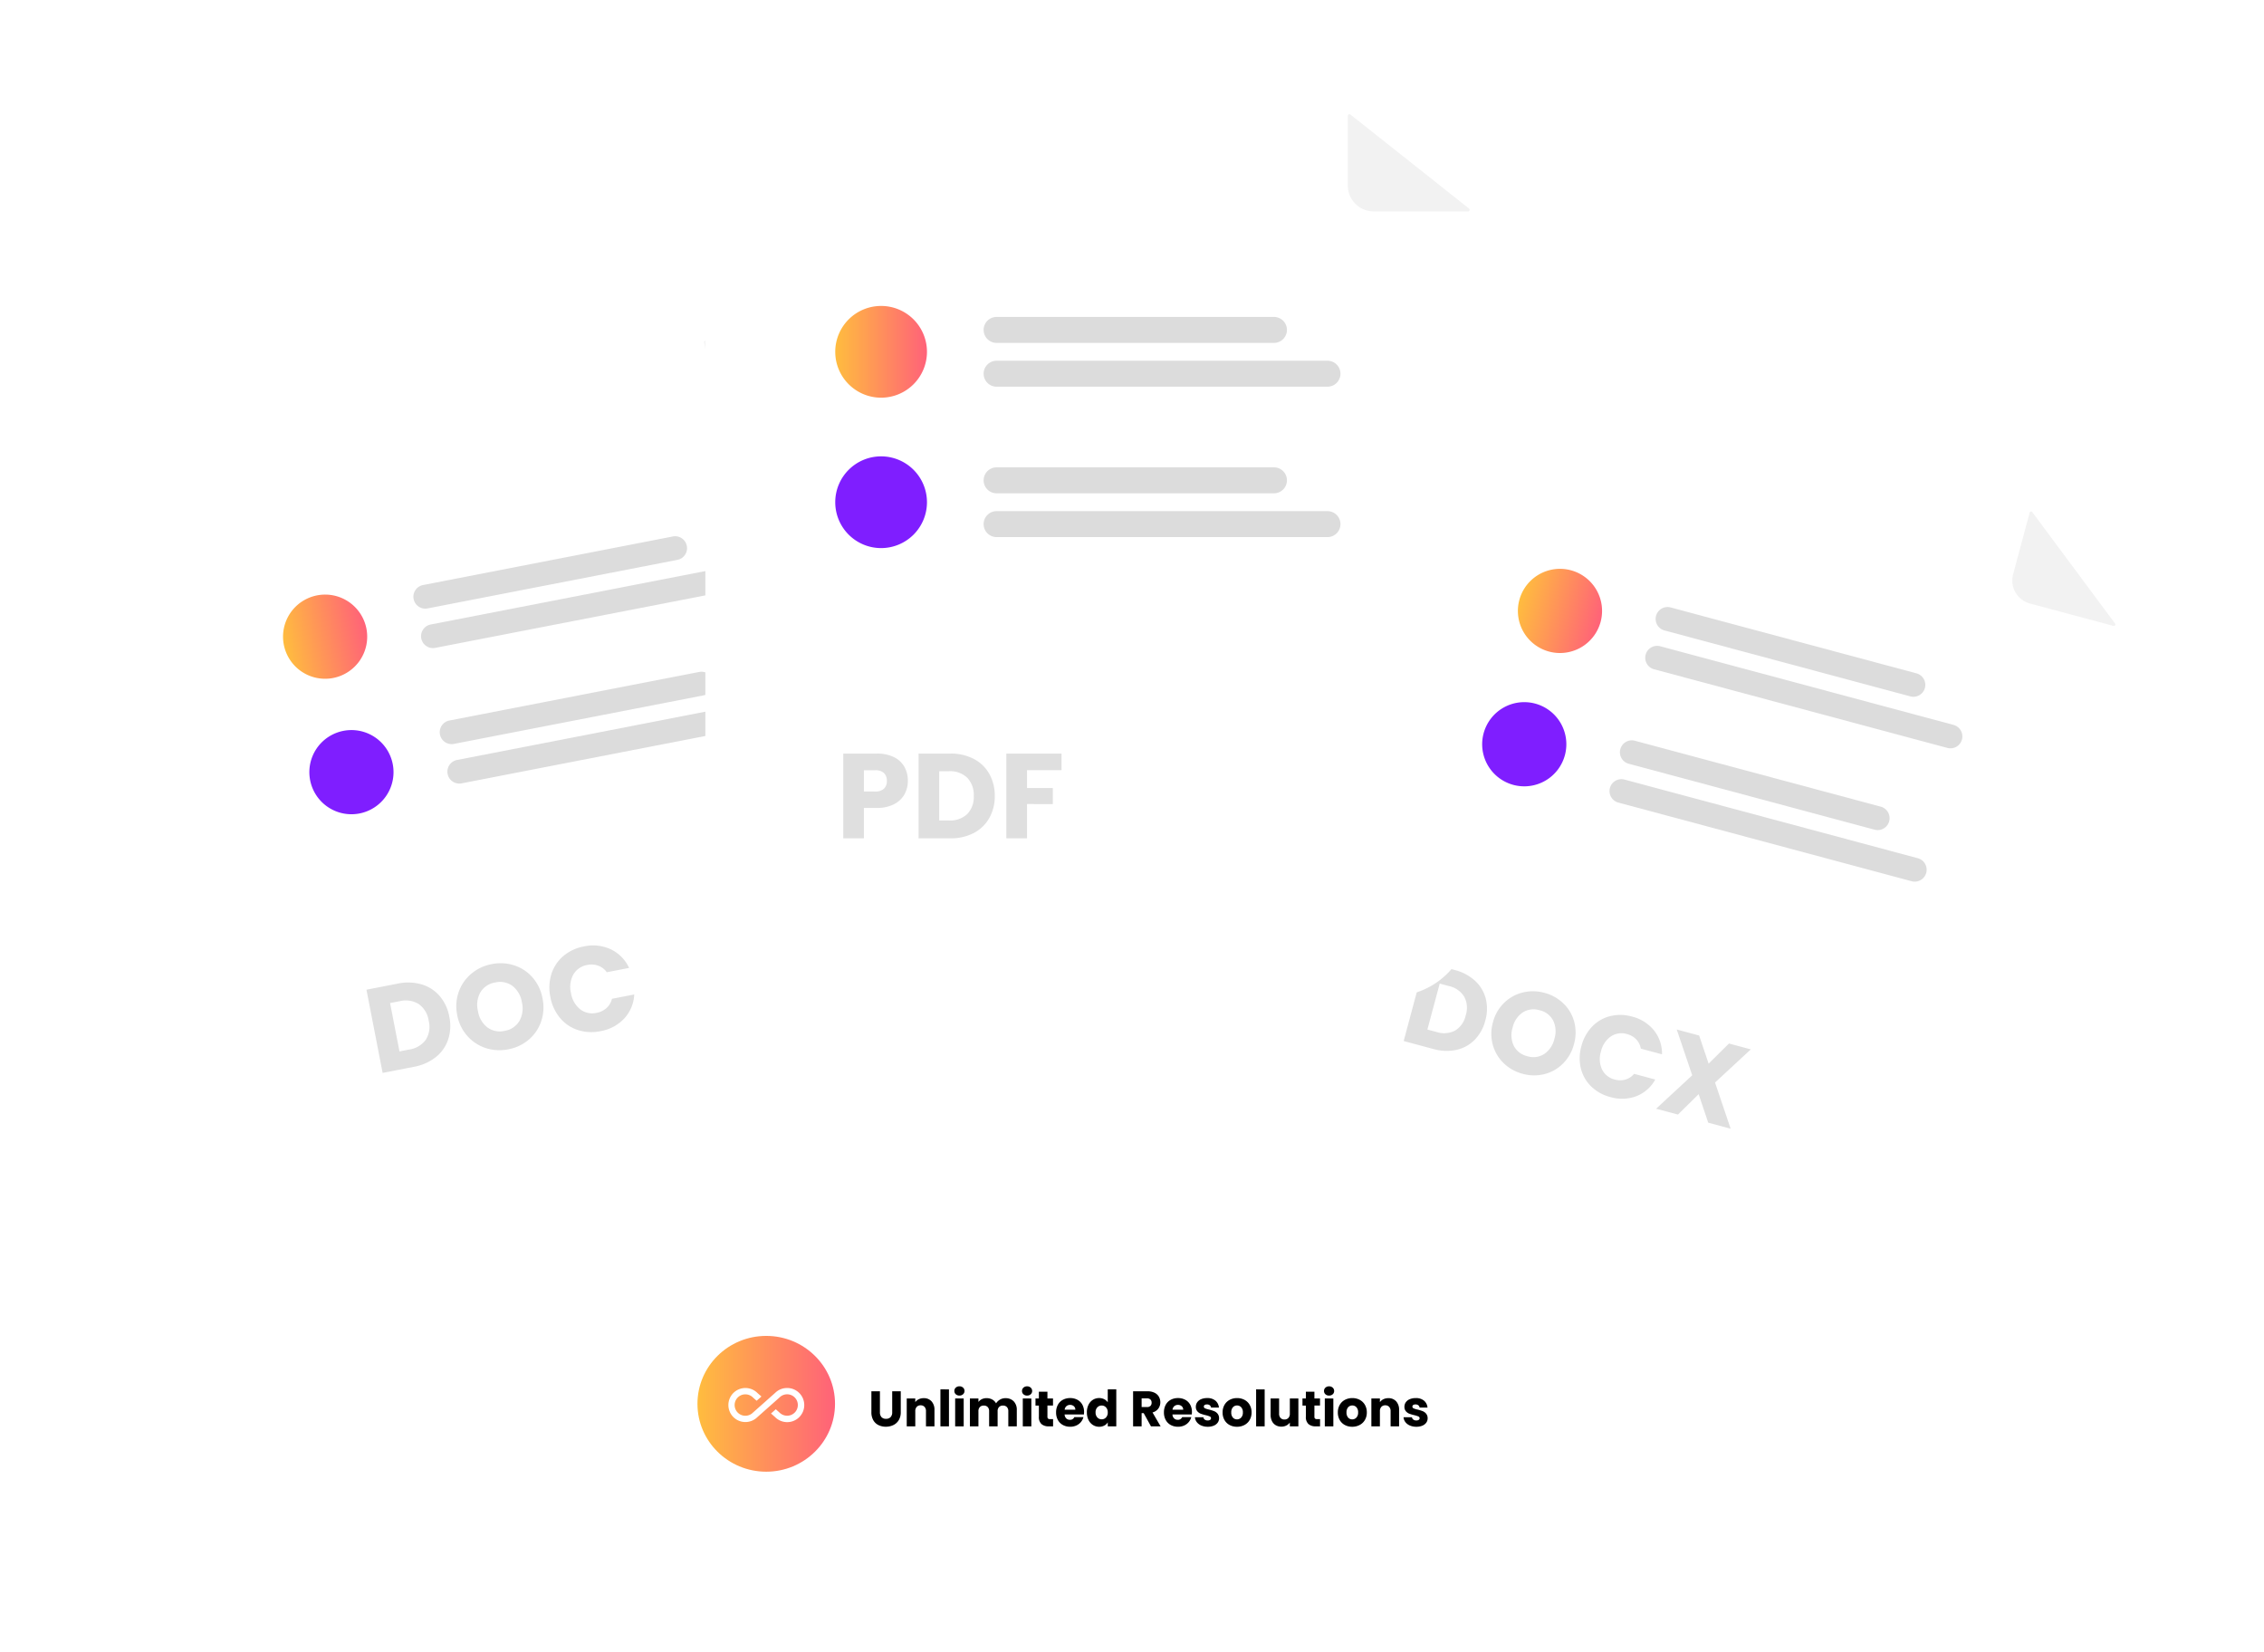 <svg xmlns="http://www.w3.org/2000/svg" xmlns:xlink="http://www.w3.org/1999/xlink" width="543.877" height="396.802" viewBox="0 0 543.877 396.802">
  <defs>
    <filter id="Path_2150" x="0" y="49.349" width="262.184" height="280.707" filterUnits="userSpaceOnUse">
      <feOffset dy="3" input="SourceAlpha"/>
      <feGaussianBlur stdDeviation="10" result="blur"/>
      <feFlood flood-opacity="0.161"/>
      <feComposite operator="in" in2="blur"/>
      <feComposite in="SourceGraphic"/>
    </filter>
    <linearGradient id="linear-gradient" x1="0.006" x2="1.745" gradientUnits="objectBoundingBox">
      <stop offset="0" stop-color="#ffbc3f"/>
      <stop offset="1" stop-color="#ff1ea4"/>
    </linearGradient>
    <filter id="Path_2150-2" x="271.277" y="58.746" width="272.6" height="289.16" filterUnits="userSpaceOnUse">
      <feOffset dy="3" input="SourceAlpha"/>
      <feGaussianBlur stdDeviation="10" result="blur-2"/>
      <feFlood flood-opacity="0.161"/>
      <feComposite operator="in" in2="blur-2"/>
      <feComposite in="SourceGraphic"/>
    </filter>
    <filter id="Path_2150-3" x="139.443" y="0" width="243.781" height="269.307" filterUnits="userSpaceOnUse">
      <feOffset dy="3" input="SourceAlpha"/>
      <feGaussianBlur stdDeviation="10" result="blur-3"/>
      <feFlood flood-opacity="0.161"/>
      <feComposite operator="in" in2="blur-3"/>
      <feComposite in="SourceGraphic"/>
    </filter>
    <filter id="Rectangle_900" x="123.387" y="284.872" width="264.432" height="111.93" filterUnits="userSpaceOnUse">
      <feOffset dy="3" input="SourceAlpha"/>
      <feGaussianBlur stdDeviation="10" result="blur-4"/>
      <feFlood flood-opacity="0.161"/>
      <feComposite operator="in" in2="blur-4"/>
      <feComposite in="SourceGraphic"/>
    </filter>
  </defs>
  <g id="Group_2573" data-name="Group 2573" transform="translate(17558.439 -12752.453)">
    <g id="Group_2315" data-name="Group 2315" transform="translate(-17856.648 3576.359)">
      <g transform="matrix(1, 0, 0, 1, 298.21, 9176.09)" filter="url(#Path_2150)">
        <path id="Path_2150-4" data-name="Path 2150" d="M151.461,192.058H17.176A17.2,17.2,0,0,1,0,174.882V17.176A17.2,17.2,0,0,1,17.176,0h124.93l26.531,21.147V174.882A17.2,17.2,0,0,1,151.461,192.058Z" transform="translate(30 108.53) rotate(-11)" fill="#fff"/>
      </g>
      <path id="Path_2151" data-name="Path 2151" d="M12.231,0A12.245,12.245,0,0,0,0,12.232V169.938a12.245,12.245,0,0,0,12.231,12.231H146.516a12.245,12.245,0,0,0,12.231-12.231V18.584L135.432,0Z" transform="translate(334.006 9288.53) rotate(-11)" fill="#fff"/>
      <path id="Path_2152" data-name="Path 2152" d="M64,5.721H2.86A2.86,2.86,0,1,1,2.86,0H64a2.86,2.86,0,0,1,0,5.721Z" transform="translate(397.027 9317.167) rotate(-11)" fill="#dcdcdc"/>
      <path id="Path_2178" data-name="Path 2178" d="M64,5.721H2.86A2.86,2.86,0,1,1,2.86,0H64a2.86,2.86,0,0,1,0,5.721Z" transform="translate(403.354 9349.71) rotate(-11)" fill="#dcdcdc"/>
      <path id="Path_2153" data-name="Path 2153" d="M75.8,5.721H2.86A2.86,2.86,0,0,1,2.86,0H75.8a2.86,2.86,0,0,1,0,5.721Z" transform="translate(398.869 9326.645) rotate(-11)" fill="#dcdcdc"/>
      <path id="Path_2177" data-name="Path 2177" d="M75.8,5.721H2.86A2.86,2.86,0,0,1,2.86,0H75.8a2.86,2.86,0,0,1,0,5.721Z" transform="translate(405.195 9359.187) rotate(-11)" fill="#dcdcdc"/>
      <path id="Ellipse_44" data-name="Ellipse 44" d="M10.109,0A10.109,10.109,0,1,1,0,10.109,10.109,10.109,0,0,1,10.109,0Z" transform="translate(364.459 9321.031) rotate(-11)" fill="url(#linear-gradient)"/>
      <path id="Ellipse_44-2" data-name="Ellipse 44" d="M10.109,0A10.109,10.109,0,1,1,0,10.109,10.109,10.109,0,0,1,10.109,0Z" transform="translate(370.783 9353.573) rotate(-11)" fill="#7f1eff"/>
      <path id="Path_2159" data-name="Path 2159" d="M26.5,21.428H5.721A5.721,5.721,0,0,1,0,15.707V.358A.358.358,0,0,1,.58.077L26.725,20.79a.358.358,0,0,1-.222.638Z" transform="translate(467.301 9257.99) rotate(-11)" fill="#f2f2f2"/>
      <path id="Path_3060" data-name="Path 3060" d="M9.425-20.358a11.841,11.841,0,0,1,5.626,1.276A9.116,9.116,0,0,1,18.778-15.5,10.523,10.523,0,0,1,20.1-10.179a10.544,10.544,0,0,1-1.319,5.307,9.068,9.068,0,0,1-3.741,3.6A11.863,11.863,0,0,1,9.425,0H1.8V-20.358ZM9.106-4.292a5.985,5.985,0,0,0,4.379-1.537,5.819,5.819,0,0,0,1.566-4.35,5.92,5.92,0,0,0-1.566-4.379,5.92,5.92,0,0,0-4.379-1.566H6.757V-4.292ZM32.509.2a10.625,10.625,0,0,1-5.264-1.334,9.972,9.972,0,0,1-3.8-3.727,10.415,10.415,0,0,1-1.406-5.38A10.338,10.338,0,0,1,23.447-15.6a10,10,0,0,1,3.8-3.712,10.625,10.625,0,0,1,5.264-1.334,10.625,10.625,0,0,1,5.263,1.334,9.794,9.794,0,0,1,3.77,3.712,10.506,10.506,0,0,1,1.377,5.365,10.5,10.5,0,0,1-1.392,5.38,9.9,9.9,0,0,1-3.77,3.727A10.544,10.544,0,0,1,32.509.2Zm0-4.524a5,5,0,0,0,3.9-1.624,6.165,6.165,0,0,0,1.465-4.292,6.153,6.153,0,0,0-1.465-4.306,5.018,5.018,0,0,0-3.9-1.61,5.075,5.075,0,0,0-3.93,1.6,6.142,6.142,0,0,0-1.465,4.321A6.153,6.153,0,0,0,28.58-5.931,5.052,5.052,0,0,0,32.509-4.321Zm12.325-5.887a10.943,10.943,0,0,1,1.305-5.379,9.327,9.327,0,0,1,3.639-3.683,10.566,10.566,0,0,1,5.292-1.319,10.127,10.127,0,0,1,6.206,1.914,9.192,9.192,0,0,1,3.451,5.22H59.276A4.4,4.4,0,0,0,57.55-15.4a4.852,4.852,0,0,0-2.537-.667A4.736,4.736,0,0,0,51.3-14.471a6.172,6.172,0,0,0-1.421,4.263A6.172,6.172,0,0,0,51.3-5.945,4.736,4.736,0,0,0,55.013-4.35a4.852,4.852,0,0,0,2.537-.667A4.4,4.4,0,0,0,59.276-6.96h5.452a9.125,9.125,0,0,1-3.451,5.205,10.18,10.18,0,0,1-6.206,1.9,10.566,10.566,0,0,1-5.292-1.319,9.353,9.353,0,0,1-3.639-3.669A10.86,10.86,0,0,1,44.834-10.208Z" transform="translate(388.361 9434.148) rotate(-11)" fill="#dfdfdf" stroke="rgba(0,0,0,0)" stroke-width="1"/>
      <g transform="matrix(1, 0, 0, 1, 298.21, 9176.09)" filter="url(#Path_2150-2)">
        <path id="Path_2150-5" data-name="Path 2150" d="M151.461,192.058H17.176A17.2,17.2,0,0,1,0,174.882V17.176A17.2,17.2,0,0,1,17.176,0h124.93l26.531,21.147V174.882A17.2,17.2,0,0,1,151.461,192.058Z" transform="matrix(0.97, 0.26, -0.26, 0.97, 350.99, 85.75)" fill="#fff"/>
      </g>
      <path id="Path_2151-2" data-name="Path 2151" d="M12.231,0A12.245,12.245,0,0,0,0,12.232V169.938a12.245,12.245,0,0,0,12.231,12.231H146.516a12.245,12.245,0,0,0,12.231-12.231V18.584L135.432,0Z" transform="matrix(0.966, 0.259, -0.259, 0.966, 652.689, 9267.896)" fill="#fff"/>
      <path id="Path_2152-2" data-name="Path 2152" d="M64,5.721H2.86A2.86,2.86,0,1,1,2.86,0H64a2.86,2.86,0,0,1,0,5.721Z" transform="matrix(0.966, 0.259, -0.259, 0.966, 696.779, 9321.261)" fill="#dcdcdc"/>
      <path id="Path_2178-2" data-name="Path 2178" d="M64,5.721H2.86A2.86,2.86,0,1,1,2.86,0H64a2.86,2.86,0,0,1,0,5.721Z" transform="matrix(0.966, 0.259, -0.259, 0.966, 688.199, 9353.283)" fill="#dcdcdc"/>
      <path id="Path_2153-2" data-name="Path 2153" d="M75.8,5.721H2.86A2.86,2.86,0,0,1,2.86,0H75.8a2.86,2.86,0,0,1,0,5.721Z" transform="matrix(0.966, 0.259, -0.259, 0.966, 694.281, 9330.586)" fill="#dcdcdc"/>
      <path id="Path_2177-2" data-name="Path 2177" d="M75.8,5.721H2.86A2.86,2.86,0,0,1,2.86,0H75.8a2.86,2.86,0,0,1,0,5.721Z" transform="matrix(0.966, 0.259, -0.259, 0.966, 685.701, 9362.608)" fill="#dcdcdc"/>
      <path id="Ellipse_44-3" data-name="Ellipse 44" d="M10.109,0A10.109,10.109,0,1,1,0,10.109,10.109,10.109,0,0,1,10.109,0Z" transform="matrix(0.966, 0.259, -0.259, 0.966, 665.813, 9310.456)" fill="url(#linear-gradient)"/>
      <path id="Ellipse_44-4" data-name="Ellipse 44" d="M10.109,0A10.109,10.109,0,1,1,0,10.109,10.109,10.109,0,0,1,10.109,0Z" transform="matrix(0.966, 0.259, -0.259, 0.966, 657.232, 9342.478)" fill="#7f1eff"/>
      <path id="Path_2159-2" data-name="Path 2159" d="M26.5,21.428H5.721A5.721,5.721,0,0,1,0,15.707V.358A.358.358,0,0,1,.58.077L26.725,20.79a.358.358,0,0,1-.222.638Z" transform="matrix(0.966, 0.259, -0.259, 0.966, 785.883, 9298.879)" fill="#f2f2f2"/>
      <path id="Path_3061" data-name="Path 3061" d="M9.1-19.656a11.433,11.433,0,0,1,5.432,1.232,8.8,8.8,0,0,1,3.6,3.458A10.16,10.16,0,0,1,19.4-9.828,10.181,10.181,0,0,1,18.13-4.7a8.755,8.755,0,0,1-3.612,3.472A11.454,11.454,0,0,1,9.1,0H1.736V-19.656ZM8.792-4.144A5.779,5.779,0,0,0,13.02-5.628a5.619,5.619,0,0,0,1.512-4.2,5.716,5.716,0,0,0-1.512-4.228,5.716,5.716,0,0,0-4.228-1.512H6.524V-4.144ZM31.388.2a10.259,10.259,0,0,1-5.082-1.288,9.628,9.628,0,0,1-3.668-3.6A10.056,10.056,0,0,1,21.28-9.884a9.981,9.981,0,0,1,1.358-5.18,9.659,9.659,0,0,1,3.668-3.584,10.259,10.259,0,0,1,5.082-1.288,10.259,10.259,0,0,1,5.082,1.288,9.457,9.457,0,0,1,3.64,3.584,10.144,10.144,0,0,1,1.33,5.18A10.137,10.137,0,0,1,40.1-4.69a9.556,9.556,0,0,1-3.64,3.6A10.181,10.181,0,0,1,31.388.2Zm0-4.368A4.824,4.824,0,0,0,35.154-5.74a5.952,5.952,0,0,0,1.414-4.144,5.941,5.941,0,0,0-1.414-4.158A4.845,4.845,0,0,0,31.388-15.6a4.9,4.9,0,0,0-3.794,1.54A5.93,5.93,0,0,0,26.18-9.884a5.941,5.941,0,0,0,1.414,4.158A4.878,4.878,0,0,0,31.388-4.172Zm11.9-5.684a10.565,10.565,0,0,1,1.26-5.194,9.005,9.005,0,0,1,3.514-3.556,10.2,10.2,0,0,1,5.11-1.274,9.777,9.777,0,0,1,5.992,1.848,8.875,8.875,0,0,1,3.332,5.04H57.232a4.251,4.251,0,0,0-1.666-1.876,4.684,4.684,0,0,0-2.45-.644,4.573,4.573,0,0,0-3.584,1.54A5.959,5.959,0,0,0,48.16-9.856,5.959,5.959,0,0,0,49.532-5.74,4.573,4.573,0,0,0,53.116-4.2a4.684,4.684,0,0,0,2.45-.644A4.251,4.251,0,0,0,57.232-6.72H62.5a8.81,8.81,0,0,1-3.332,5.026A9.829,9.829,0,0,1,53.172.14a10.2,10.2,0,0,1-5.11-1.274,9.03,9.03,0,0,1-3.514-3.542A10.486,10.486,0,0,1,43.288-9.856ZM77.476,0l-4-6.02L69.944,0H64.512l6.3-10-6.44-9.66h5.572l3.948,5.936,3.472-5.936H82.8L76.552-9.744,83.048,0Z" transform="matrix(0.966, 0.259, -0.259, 0.966, 633.734, 9425.702)" fill="#dfdfdf" stroke="rgba(0,0,0,0)" stroke-width="1"/>
      <g transform="matrix(1, 0, 0, 1, 298.21, 9176.09)" filter="url(#Path_2150-3)">
        <path id="Path_2150-6" data-name="Path 2150" d="M647.538,444.022H501.193A18.74,18.74,0,0,1,482.475,425.3V253.433a18.74,18.74,0,0,1,18.719-18.718H637.343l28.913,23.046V425.3A18.74,18.74,0,0,1,647.538,444.022Z" transform="translate(-313.03 -207.72)" fill="#fff"/>
      </g>
      <path id="Path_2151-3" data-name="Path 2151" d="M505.3,244.215a13.345,13.345,0,0,0-13.33,13.33v171.87a13.345,13.345,0,0,0,13.33,13.33H651.648a13.345,13.345,0,0,0,13.33-13.33V264.468l-25.41-20.253Z" transform="translate(-18.934 8964.268)" fill="#fff"/>
      <path id="Path_2152-3" data-name="Path 2152" d="M670.08,327.562H603.452a3.117,3.117,0,1,1,0-6.234H670.08a3.117,3.117,0,1,1,0,6.234Z" transform="translate(-65.83 8930.895)" fill="#dcdcdc"/>
      <path id="Path_2178-3" data-name="Path 2178" d="M670.08,327.562H603.452a3.117,3.117,0,1,1,0-6.234H670.08a3.117,3.117,0,1,1,0,6.234Z" transform="translate(-65.83 8967.023)" fill="#dcdcdc"/>
      <path id="Path_2153-3" data-name="Path 2153" d="M682.938,346.109H603.452a3.117,3.117,0,0,1,0-6.234h79.487a3.117,3.117,0,1,1,0,6.234Z" transform="translate(-65.83 8922.868)" fill="#dcdcdc"/>
      <path id="Path_2177-3" data-name="Path 2177" d="M682.938,346.109H603.452a3.117,3.117,0,0,1,0-6.234h79.487a3.117,3.117,0,1,1,0,6.234Z" transform="translate(-65.83 8958.997)" fill="#dcdcdc"/>
      <path id="Ellipse_44-5" data-name="Ellipse 44" d="M11.017,0A11.017,11.017,0,1,1,0,11.017,11.017,11.017,0,0,1,11.017,0Z" transform="translate(498.859 9249.583)" fill="url(#linear-gradient)"/>
      <path id="Ellipse_44-6" data-name="Ellipse 44" d="M11.017,0A11.017,11.017,0,1,1,0,11.017,11.017,11.017,0,0,1,11.017,0Z" transform="translate(498.859 9285.712)" fill="#7f1eff"/>
      <path id="Path_2159-3" data-name="Path 2159" d="M783.445,258.834H760.8a6.234,6.234,0,0,1-6.234-6.234V235.872a.39.39,0,0,1,.632-.305l28.493,22.573a.39.39,0,0,1-.242.7Z" transform="translate(-132.574 8968.047)" fill="#f2f2f2"/>
      <path id="Path_3059" data-name="Path 3059" d="M17.313-13.8a6.556,6.556,0,0,1-.812,3.233,5.97,5.97,0,0,1-2.494,2.363,8.78,8.78,0,0,1-4.176.9H6.757V0H1.8V-20.358H9.831a9.142,9.142,0,0,1,4.118.841,5.78,5.78,0,0,1,2.523,2.32A6.743,6.743,0,0,1,17.313-13.8ZM9.454-11.252a2.958,2.958,0,0,0,2.117-.667,2.488,2.488,0,0,0,.7-1.885,2.488,2.488,0,0,0-.7-1.885,2.958,2.958,0,0,0-2.117-.667h-2.7v5.1Zm18.067-9.106a11.841,11.841,0,0,1,5.626,1.276A9.116,9.116,0,0,1,36.873-15.5a10.523,10.523,0,0,1,1.32,5.321,10.545,10.545,0,0,1-1.32,5.307,9.068,9.068,0,0,1-3.741,3.6A11.863,11.863,0,0,1,27.521,0H19.894V-20.358ZM27.2-4.292a5.985,5.985,0,0,0,4.379-1.537,5.819,5.819,0,0,0,1.566-4.35,5.92,5.92,0,0,0-1.566-4.379A5.92,5.92,0,0,0,27.2-16.124H24.853V-4.292ZM54.23-20.358v3.973H45.936v4.292h6.206v3.857H45.936V0H40.977V-20.358Z" transform="translate(498.986 9377.464)" fill="#dfdfdf" stroke="rgba(0,0,0,0)" stroke-width="1"/>
    </g>
    <g id="Group_2324" data-name="Group 2324" transform="translate(-17405.053 13064.325)">
      <g transform="matrix(1, 0, 0, 1, -153.39, -311.87)" filter="url(#Rectangle_900)">
        <rect id="Rectangle_900-2" data-name="Rectangle 900" width="204.433" height="51.93" rx="25.965" transform="translate(153.39 311.87)" fill="#fff"/>
      </g>
      <path id="Path_3058" data-name="Path 3058" d="M2.76-8.424v5.04A1.668,1.668,0,0,0,3.132-2.22a1.4,1.4,0,0,0,1.092.408,1.443,1.443,0,0,0,1.1-.408,1.634,1.634,0,0,0,.384-1.164v-5.04H7.764V-3.4a3.575,3.575,0,0,1-.48,1.908A3.074,3.074,0,0,1,5.994-.312a4.057,4.057,0,0,1-1.806.4,3.956,3.956,0,0,1-1.782-.39A2.907,2.907,0,0,1,1.164-1.482,3.756,3.756,0,0,1,.708-3.4V-8.424ZM13.284-6.768a2.43,2.43,0,0,1,1.878.762,2.972,2.972,0,0,1,.7,2.094V0h-2.04V-3.636a1.47,1.47,0,0,0-.348-1.044,1.22,1.22,0,0,0-.936-.372,1.22,1.22,0,0,0-.936.372,1.47,1.47,0,0,0-.348,1.044V0H9.2V-6.7h2.052v.888a2.165,2.165,0,0,1,.84-.7A2.67,2.67,0,0,1,13.284-6.768Zm6.06-2.112V0H17.292V-8.88Zm2.52,1.488a1.244,1.244,0,0,1-.882-.318A1.03,1.03,0,0,1,20.64-8.5a1.044,1.044,0,0,1,.342-.8,1.244,1.244,0,0,1,.882-.318,1.227,1.227,0,0,1,.87.318,1.044,1.044,0,0,1,.342.8,1.03,1.03,0,0,1-.342.786A1.227,1.227,0,0,1,21.864-7.392Zm1.02.7V0H20.832V-6.7Zm10.032-.072a2.648,2.648,0,0,1,1.986.756,2.879,2.879,0,0,1,.738,2.1V0H33.6V-3.636a1.383,1.383,0,0,0-.342-1,1.249,1.249,0,0,0-.942-.354,1.249,1.249,0,0,0-.942.354,1.383,1.383,0,0,0-.342,1V0h-2.04V-3.636a1.383,1.383,0,0,0-.342-1,1.249,1.249,0,0,0-.942-.354,1.249,1.249,0,0,0-.942.354,1.383,1.383,0,0,0-.342,1V0H24.372V-6.7h2.052v.84a2.2,2.2,0,0,1,.816-.666,2.565,2.565,0,0,1,1.14-.246,2.773,2.773,0,0,1,1.35.324,2.323,2.323,0,0,1,.93.924,2.7,2.7,0,0,1,.948-.9A2.561,2.561,0,0,1,32.916-6.768Zm5.2-.624a1.244,1.244,0,0,1-.882-.318,1.03,1.03,0,0,1-.342-.786,1.044,1.044,0,0,1,.342-.8,1.244,1.244,0,0,1,.882-.318,1.227,1.227,0,0,1,.87.318,1.044,1.044,0,0,1,.342.8,1.03,1.03,0,0,1-.342.786A1.227,1.227,0,0,1,38.112-7.392Zm1.02.7V0H37.08V-6.7Zm5.22,4.956V0H43.308a2.556,2.556,0,0,1-1.74-.546,2.256,2.256,0,0,1-.624-1.782V-4.992h-.816V-6.7h.816V-8.328H43V-6.7H44.34v1.7H43V-2.3a.562.562,0,0,0,.144.432.7.7,0,0,0,.48.132ZM51.8-3.456a5.239,5.239,0,0,1-.036.6H47.124a1.4,1.4,0,0,0,.4.954,1.228,1.228,0,0,0,.87.33,1.078,1.078,0,0,0,1.068-.648h2.184a3,3,0,0,1-.606,1.188,3.034,3.034,0,0,1-1.1.828,3.527,3.527,0,0,1-1.476.3,3.592,3.592,0,0,1-1.752-.42,2.987,2.987,0,0,1-1.2-1.2,3.7,3.7,0,0,1-.432-1.824,3.747,3.747,0,0,1,.426-1.824,2.949,2.949,0,0,1,1.194-1.2,3.617,3.617,0,0,1,1.764-.42,3.581,3.581,0,0,1,1.728.408A2.93,2.93,0,0,1,51.378-5.22,3.533,3.533,0,0,1,51.8-3.456ZM49.7-4a1.055,1.055,0,0,0-.36-.84,1.325,1.325,0,0,0-.9-.312,1.3,1.3,0,0,0-.87.3A1.332,1.332,0,0,0,47.136-4Zm2.772.636a4,4,0,0,1,.39-1.812,2.909,2.909,0,0,1,1.062-1.2,2.773,2.773,0,0,1,1.5-.42,2.635,2.635,0,0,1,1.206.276,2.2,2.2,0,0,1,.858.744V-8.88h2.052V0H57.492V-.96a2.09,2.09,0,0,1-.822.768A2.577,2.577,0,0,1,55.428.1a2.743,2.743,0,0,1-1.5-.426,2.944,2.944,0,0,1-1.062-1.212A4.04,4.04,0,0,1,52.476-3.36Zm5.016.012a1.678,1.678,0,0,0-.426-1.212A1.384,1.384,0,0,0,56.028-5a1.393,1.393,0,0,0-1.038.438,1.656,1.656,0,0,0-.426,1.206,1.7,1.7,0,0,0,.426,1.218,1.375,1.375,0,0,0,1.038.45,1.384,1.384,0,0,0,1.038-.444A1.678,1.678,0,0,0,57.492-3.348ZM67.872,0,66.12-3.18h-.492V0H63.576V-8.424H67.02a3.791,3.791,0,0,1,1.7.348,2.4,2.4,0,0,1,1.05.954,2.662,2.662,0,0,1,.348,1.35,2.507,2.507,0,0,1-.474,1.5,2.551,2.551,0,0,1-1.4.936L70.188,0ZM65.628-4.632H66.9a1.164,1.164,0,0,0,.846-.276,1.042,1.042,0,0,0,.282-.78,1.009,1.009,0,0,0-.282-.756A1.164,1.164,0,0,0,66.9-6.72H65.628ZM77.712-3.456a5.24,5.24,0,0,1-.036.6H73.032a1.4,1.4,0,0,0,.4.954,1.228,1.228,0,0,0,.87.33,1.078,1.078,0,0,0,1.068-.648h2.184a3,3,0,0,1-.606,1.188,3.034,3.034,0,0,1-1.1.828,3.527,3.527,0,0,1-1.476.3,3.592,3.592,0,0,1-1.752-.42,2.987,2.987,0,0,1-1.2-1.2,3.7,3.7,0,0,1-.432-1.824,3.747,3.747,0,0,1,.426-1.824,2.949,2.949,0,0,1,1.194-1.2,3.617,3.617,0,0,1,1.764-.42,3.581,3.581,0,0,1,1.728.408A2.93,2.93,0,0,1,77.286-5.22,3.533,3.533,0,0,1,77.712-3.456ZM75.612-4a1.055,1.055,0,0,0-.36-.84,1.325,1.325,0,0,0-.9-.312,1.3,1.3,0,0,0-.87.3A1.332,1.332,0,0,0,73.044-4ZM81.516.1a3.849,3.849,0,0,1-1.56-.3,2.664,2.664,0,0,1-1.08-.822,2.162,2.162,0,0,1-.444-1.17H80.46a.78.78,0,0,0,.324.564,1.146,1.146,0,0,0,.708.216,1.01,1.01,0,0,0,.594-.15.459.459,0,0,0,.21-.39.45.45,0,0,0-.3-.426,6.06,6.06,0,0,0-.972-.306,9.125,9.125,0,0,1-1.2-.354A2.073,2.073,0,0,1,79-3.63a1.6,1.6,0,0,1-.348-1.086,1.844,1.844,0,0,1,.318-1.05,2.141,2.141,0,0,1,.936-.75,3.584,3.584,0,0,1,1.47-.276,2.947,2.947,0,0,1,1.986.624,2.428,2.428,0,0,1,.834,1.656H82.3a.817.817,0,0,0-.306-.552,1.061,1.061,0,0,0-.678-.2.937.937,0,0,0-.552.138.441.441,0,0,0-.192.378.461.461,0,0,0,.306.432,4.9,4.9,0,0,0,.954.288,10.436,10.436,0,0,1,1.212.378,2.091,2.091,0,0,1,.822.6,1.7,1.7,0,0,1,.366,1.11,1.762,1.762,0,0,1-.33,1.05,2.183,2.183,0,0,1-.948.726A3.626,3.626,0,0,1,81.516.1Zm7.02,0a3.7,3.7,0,0,1-1.77-.42,3.075,3.075,0,0,1-1.236-1.2,3.586,3.586,0,0,1-.45-1.824,3.557,3.557,0,0,1,.456-1.818,3.094,3.094,0,0,1,1.248-1.206,3.731,3.731,0,0,1,1.776-.42,3.731,3.731,0,0,1,1.776.42,3.094,3.094,0,0,1,1.248,1.206,3.557,3.557,0,0,1,.456,1.818,3.521,3.521,0,0,1-.462,1.818,3.124,3.124,0,0,1-1.26,1.206A3.767,3.767,0,0,1,88.536.1Zm0-1.776a1.337,1.337,0,0,0,1-.432,1.716,1.716,0,0,0,.414-1.236,1.748,1.748,0,0,0-.4-1.236,1.3,1.3,0,0,0-.99-.432,1.3,1.3,0,0,0-1,.426,1.761,1.761,0,0,0-.4,1.242,1.783,1.783,0,0,0,.39,1.236A1.262,1.262,0,0,0,88.536-1.68Zm6.648-7.2V0H93.132V-8.88Zm8.1,2.184V0h-2.052V-.912a2.252,2.252,0,0,1-.846.714A2.582,2.582,0,0,1,99.2.072,2.648,2.648,0,0,1,97.848-.27a2.306,2.306,0,0,1-.912-.99,3.369,3.369,0,0,1-.324-1.524V-6.7h2.04V-3.06A1.47,1.47,0,0,0,99-2.016a1.22,1.22,0,0,0,.936.372,1.235,1.235,0,0,0,.948-.372,1.47,1.47,0,0,0,.348-1.044V-6.7Zm5.208,4.956V0h-1.044a2.556,2.556,0,0,1-1.74-.546,2.256,2.256,0,0,1-.624-1.782V-4.992h-.816V-6.7h.816V-8.328h2.052V-6.7h1.344v1.7h-1.344V-2.3a.562.562,0,0,0,.144.432.7.7,0,0,0,.48.132Zm2.172-5.652a1.244,1.244,0,0,1-.882-.318,1.03,1.03,0,0,1-.342-.786,1.044,1.044,0,0,1,.342-.8,1.244,1.244,0,0,1,.882-.318,1.227,1.227,0,0,1,.87.318,1.044,1.044,0,0,1,.342.8,1.03,1.03,0,0,1-.342.786A1.227,1.227,0,0,1,110.664-7.392Zm1.02.7V0h-2.052V-6.7ZM116.22.1a3.7,3.7,0,0,1-1.77-.42,3.075,3.075,0,0,1-1.236-1.2,3.586,3.586,0,0,1-.45-1.824,3.557,3.557,0,0,1,.456-1.818,3.094,3.094,0,0,1,1.248-1.206,3.731,3.731,0,0,1,1.776-.42,3.731,3.731,0,0,1,1.776.42,3.094,3.094,0,0,1,1.248,1.206,3.557,3.557,0,0,1,.456,1.818,3.521,3.521,0,0,1-.462,1.818A3.124,3.124,0,0,1,118-.324,3.767,3.767,0,0,1,116.22.1Zm0-1.776a1.337,1.337,0,0,0,1-.432,1.716,1.716,0,0,0,.414-1.236,1.748,1.748,0,0,0-.4-1.236,1.3,1.3,0,0,0-.99-.432,1.3,1.3,0,0,0-1,.426,1.761,1.761,0,0,0-.4,1.242,1.783,1.783,0,0,0,.39,1.236A1.262,1.262,0,0,0,116.22-1.68ZM124.9-6.768a2.43,2.43,0,0,1,1.878.762,2.972,2.972,0,0,1,.7,2.094V0h-2.04V-3.636a1.47,1.47,0,0,0-.348-1.044,1.22,1.22,0,0,0-.936-.372,1.22,1.22,0,0,0-.936.372,1.47,1.47,0,0,0-.348,1.044V0h-2.052V-6.7h2.052v.888a2.165,2.165,0,0,1,.84-.7A2.67,2.67,0,0,1,124.9-6.768ZM131.628.1a3.849,3.849,0,0,1-1.56-.3,2.664,2.664,0,0,1-1.08-.822,2.162,2.162,0,0,1-.444-1.17h2.028a.78.78,0,0,0,.324.564,1.146,1.146,0,0,0,.708.216,1.01,1.01,0,0,0,.594-.15.459.459,0,0,0,.21-.39.45.45,0,0,0-.3-.426,6.061,6.061,0,0,0-.972-.306,9.125,9.125,0,0,1-1.2-.354,2.073,2.073,0,0,1-.828-.588,1.6,1.6,0,0,1-.348-1.086,1.844,1.844,0,0,1,.318-1.05,2.141,2.141,0,0,1,.936-.75,3.584,3.584,0,0,1,1.47-.276,2.947,2.947,0,0,1,1.986.624,2.428,2.428,0,0,1,.834,1.656h-1.9a.817.817,0,0,0-.306-.552,1.061,1.061,0,0,0-.678-.2.937.937,0,0,0-.552.138.441.441,0,0,0-.192.378.461.461,0,0,0,.306.432,4.9,4.9,0,0,0,.954.288,10.437,10.437,0,0,1,1.212.378,2.091,2.091,0,0,1,.822.6,1.7,1.7,0,0,1,.366,1.11,1.762,1.762,0,0,1-.33,1.05,2.183,2.183,0,0,1-.948.726A3.626,3.626,0,0,1,131.628.1Z" transform="translate(55.238 30.738)" stroke="rgba(0,0,0,0)" stroke-width="1"/>
      <ellipse id="Ellipse_396" data-name="Ellipse 396" cx="16.523" cy="16.309" rx="16.523" ry="16.309" transform="translate(14.163 9.013)" fill="url(#linear-gradient)"/>
      <g id="all_inclusive_black_24dp" transform="translate(21.566 16.498)">
        <path id="Path_2739" data-name="Path 2739" d="M0,0H18.239V18.239H0Z" fill="none"/>
        <path id="Path_2740" data-name="Path 2740" d="M14.135,6.62A4.052,4.052,0,0,0,11.27,7.783L5.928,12.525A2.573,2.573,0,1,1,4.1,8.14a2.584,2.584,0,0,1,1.854.783l.859.76L7.964,8.664l-.958-.844a4.088,4.088,0,1,0-.038,5.814l5.343-4.742a2.573,2.573,0,1,1,1.824,4.385,2.6,2.6,0,0,1-1.854-.783l-.866-.768-1.148,1.018.965.851a4.1,4.1,0,1,0,2.9-6.977Z" transform="translate(0 -1.589)" fill="#fff"/>
      </g>
    </g>
  </g>
</svg>

